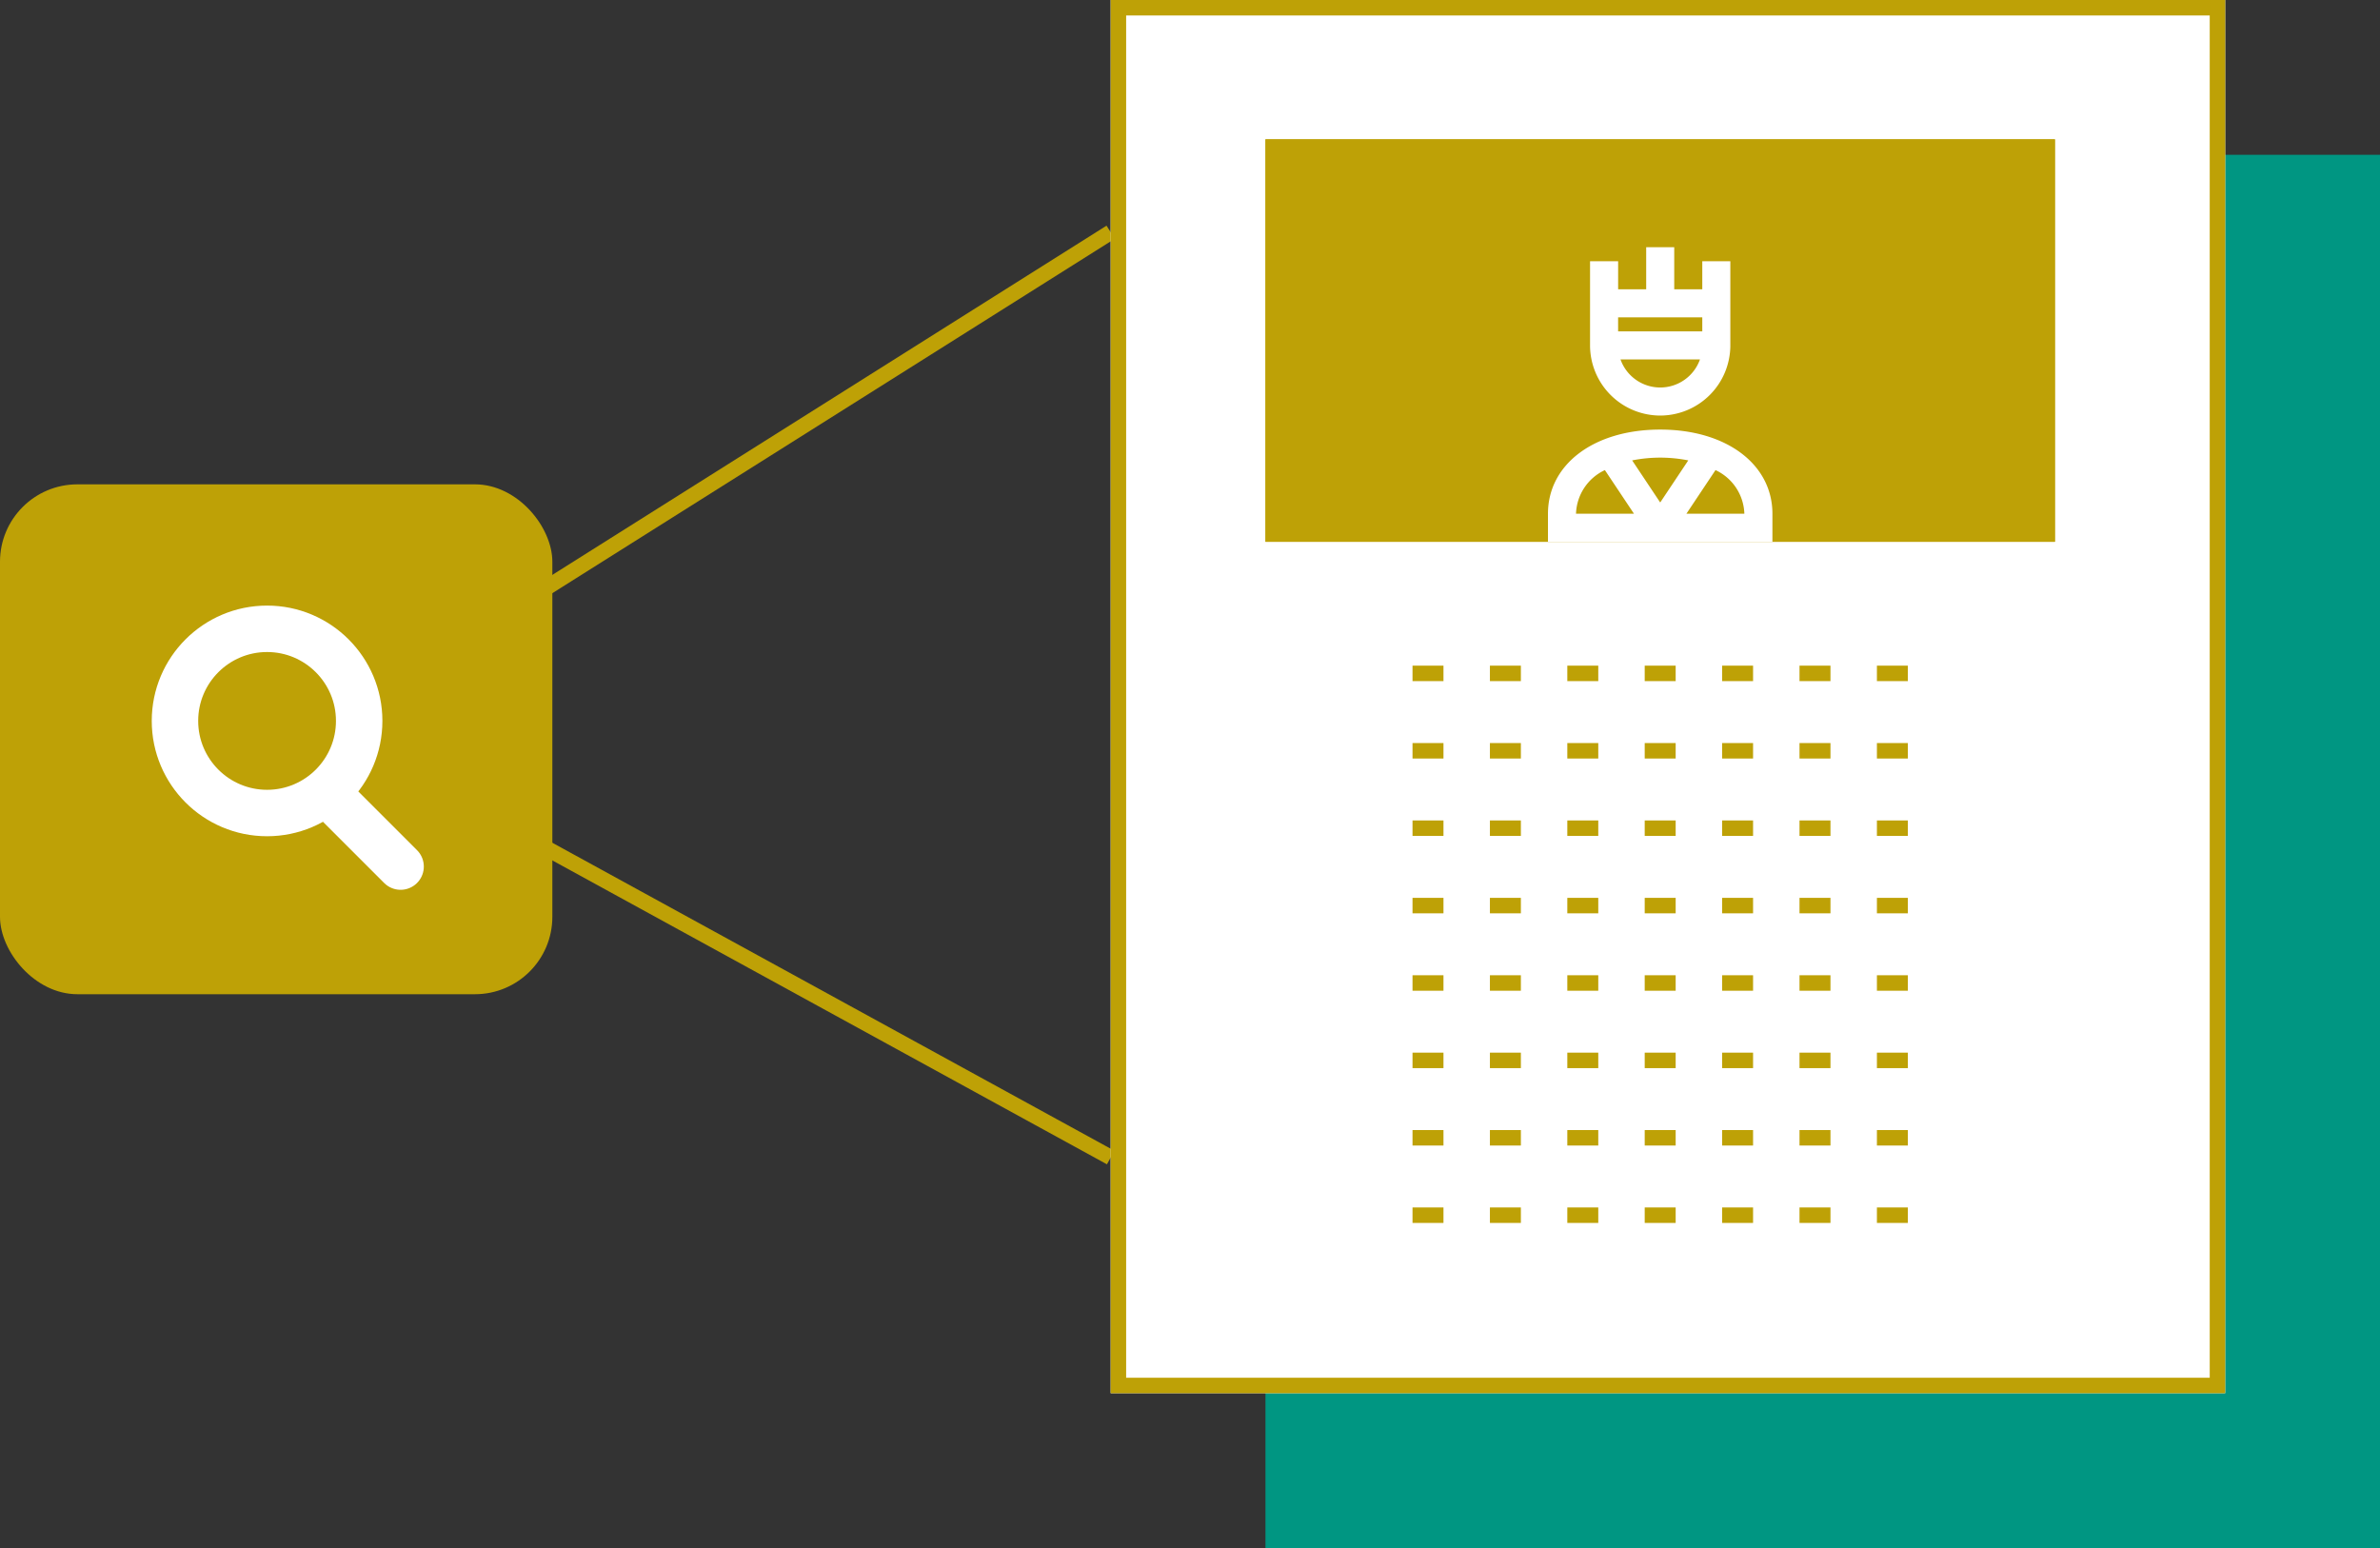 <svg xmlns="http://www.w3.org/2000/svg" width="153.75" height="100" viewBox="0 0 153.75 100">
  <rect x="0" y="0" width="153.75" height="100" fill="#333333" stroke="none"/>
  <g id="aboutImg1-3" transform="translate(-678.25 -2662)">
    <rect id="長方形_2930" data-name="長方形 2930" width="72" height="90" transform="translate(760 2672)" fill="#009682"/>
    <g id="グループ_3445" data-name="グループ 3445" transform="translate(69 11.545)">
      <rect id="長方形_2927" data-name="長方形 2927" width="35.682" height="32.937" rx="5" transform="translate(609.25 2681.743)" fill="#bea106"/>
      <g id="グループ_3444" data-name="グループ 3444" transform="translate(619.053 2689.575)">
        <g id="グループ_1762" data-name="グループ 1762" transform="translate(0)">
          <g id="楕円形_2" data-name="楕円形 2" transform="translate(0 0)" fill="none" stroke="#fff" stroke-linecap="round" stroke-width="3">
            <circle cx="7.45" cy="7.45" r="7.45" stroke="none"/>
            <circle cx="7.45" cy="7.45" r="5.95" fill="none"/>
          </g>
          <line id="線_17" data-name="線 17" x2="4.705" y2="4.705" transform="translate(11.371 12.155)" fill="none" stroke="#fff" stroke-linecap="round" stroke-width="3"/>
        </g>
      </g>
    </g>
    <g id="グループ_3446" data-name="グループ 3446" transform="translate(20 0.549)">
      <line id="線_86" data-name="線 86" y1="23" x2="36.5" transform="translate(693.5 2676.451)" fill="none" stroke="#bea106" stroke-width="1"/>
      <line id="線_87" data-name="線 87" x2="36.5" y2="20" transform="translate(693.5 2716.226)" fill="none" stroke="#bea106" stroke-width="1"/>
    </g>
    <g id="長方形_2928" data-name="長方形 2928" transform="translate(750 2662)" fill="#fff" stroke="#bea106" stroke-width="1">
      <rect width="72" height="90" stroke="none"/>
      <rect x="0.5" y="0.5" width="71" height="89" fill="none"/>
    </g>
    <g id="長方形_2929" data-name="長方形 2929" transform="translate(760 2671)" fill="#bea106" stroke="#bea106" stroke-width="1">
      <rect width="51" height="26" stroke="none"/>
      <rect x="0.5" y="0.5" width="50" height="25" fill="none"/>
    </g>
    <g id="グループ_3447" data-name="グループ 3447" transform="translate(630.25 562.969)">
      <path id="パス_3018" data-name="パス 3018" d="M155.531,2125.875a4.536,4.536,0,0,0,4.531-4.531v-5.437H158.25v1.813h-1.812V2115h-1.812v2.719h-1.812v-1.812H151v5.438A4.536,4.536,0,0,0,155.531,2125.875Zm0-1.812a2.724,2.724,0,0,1-2.564-1.812H158.1A2.724,2.724,0,0,1,155.531,2124.063Zm-2.719-4.531h5.438v.906h-5.437Z" transform="translate(-0.281)" fill="#fff"/>
      <path id="パス_3019" data-name="パス 3019" d="M155.25,2128c-4.268,0-7.25,2.236-7.25,5.438v1.813h14.5v-1.812C162.5,2130.236,159.518,2128,155.25,2128Zm1.813,1.991-1.812,2.719-1.812-2.719a9.281,9.281,0,0,1,3.625,0Zm-5.386.626,1.88,2.82h-3.745A3.222,3.222,0,0,1,151.677,2130.617Zm5.266,2.82,1.88-2.82a3.222,3.222,0,0,1,1.864,2.82Z" transform="translate(0 -1.219)" fill="#fff"/>
    </g>
    <g id="グループ_3448" data-name="グループ 3448" transform="translate(0 1)">
      <line id="線_88" data-name="線 88" x2="34" transform="translate(769.5 2704.5)" fill="none" stroke="#bea106" stroke-width="1" stroke-dasharray="2 3"/>
      <line id="線_89" data-name="線 89" x2="34" transform="translate(769.5 2709.5)" fill="none" stroke="#bea106" stroke-width="1" stroke-dasharray="2 3"/>
      <line id="線_90" data-name="線 90" x2="34" transform="translate(769.5 2714.5)" fill="none" stroke="#bea106" stroke-width="1" stroke-dasharray="2 3"/>
      <line id="線_91" data-name="線 91" x2="34" transform="translate(769.5 2719.5)" fill="none" stroke="#bea106" stroke-width="1" stroke-dasharray="2 3"/>
      <line id="線_92" data-name="線 92" x2="34" transform="translate(769.5 2724.5)" fill="none" stroke="#bea106" stroke-width="1" stroke-dasharray="2 3"/>
      <line id="線_93" data-name="線 93" x2="34" transform="translate(769.5 2729.5)" fill="none" stroke="#bea106" stroke-width="1" stroke-dasharray="2 3"/>
      <line id="線_94" data-name="線 94" x2="34" transform="translate(769.5 2734.5)" fill="none" stroke="#bea106" stroke-width="1" stroke-dasharray="2 3"/>
      <line id="線_95" data-name="線 95" x2="34" transform="translate(769.5 2739.5)" fill="none" stroke="#bea106" stroke-width="1" stroke-dasharray="2 3"/>
    </g>
  </g>
</svg>
